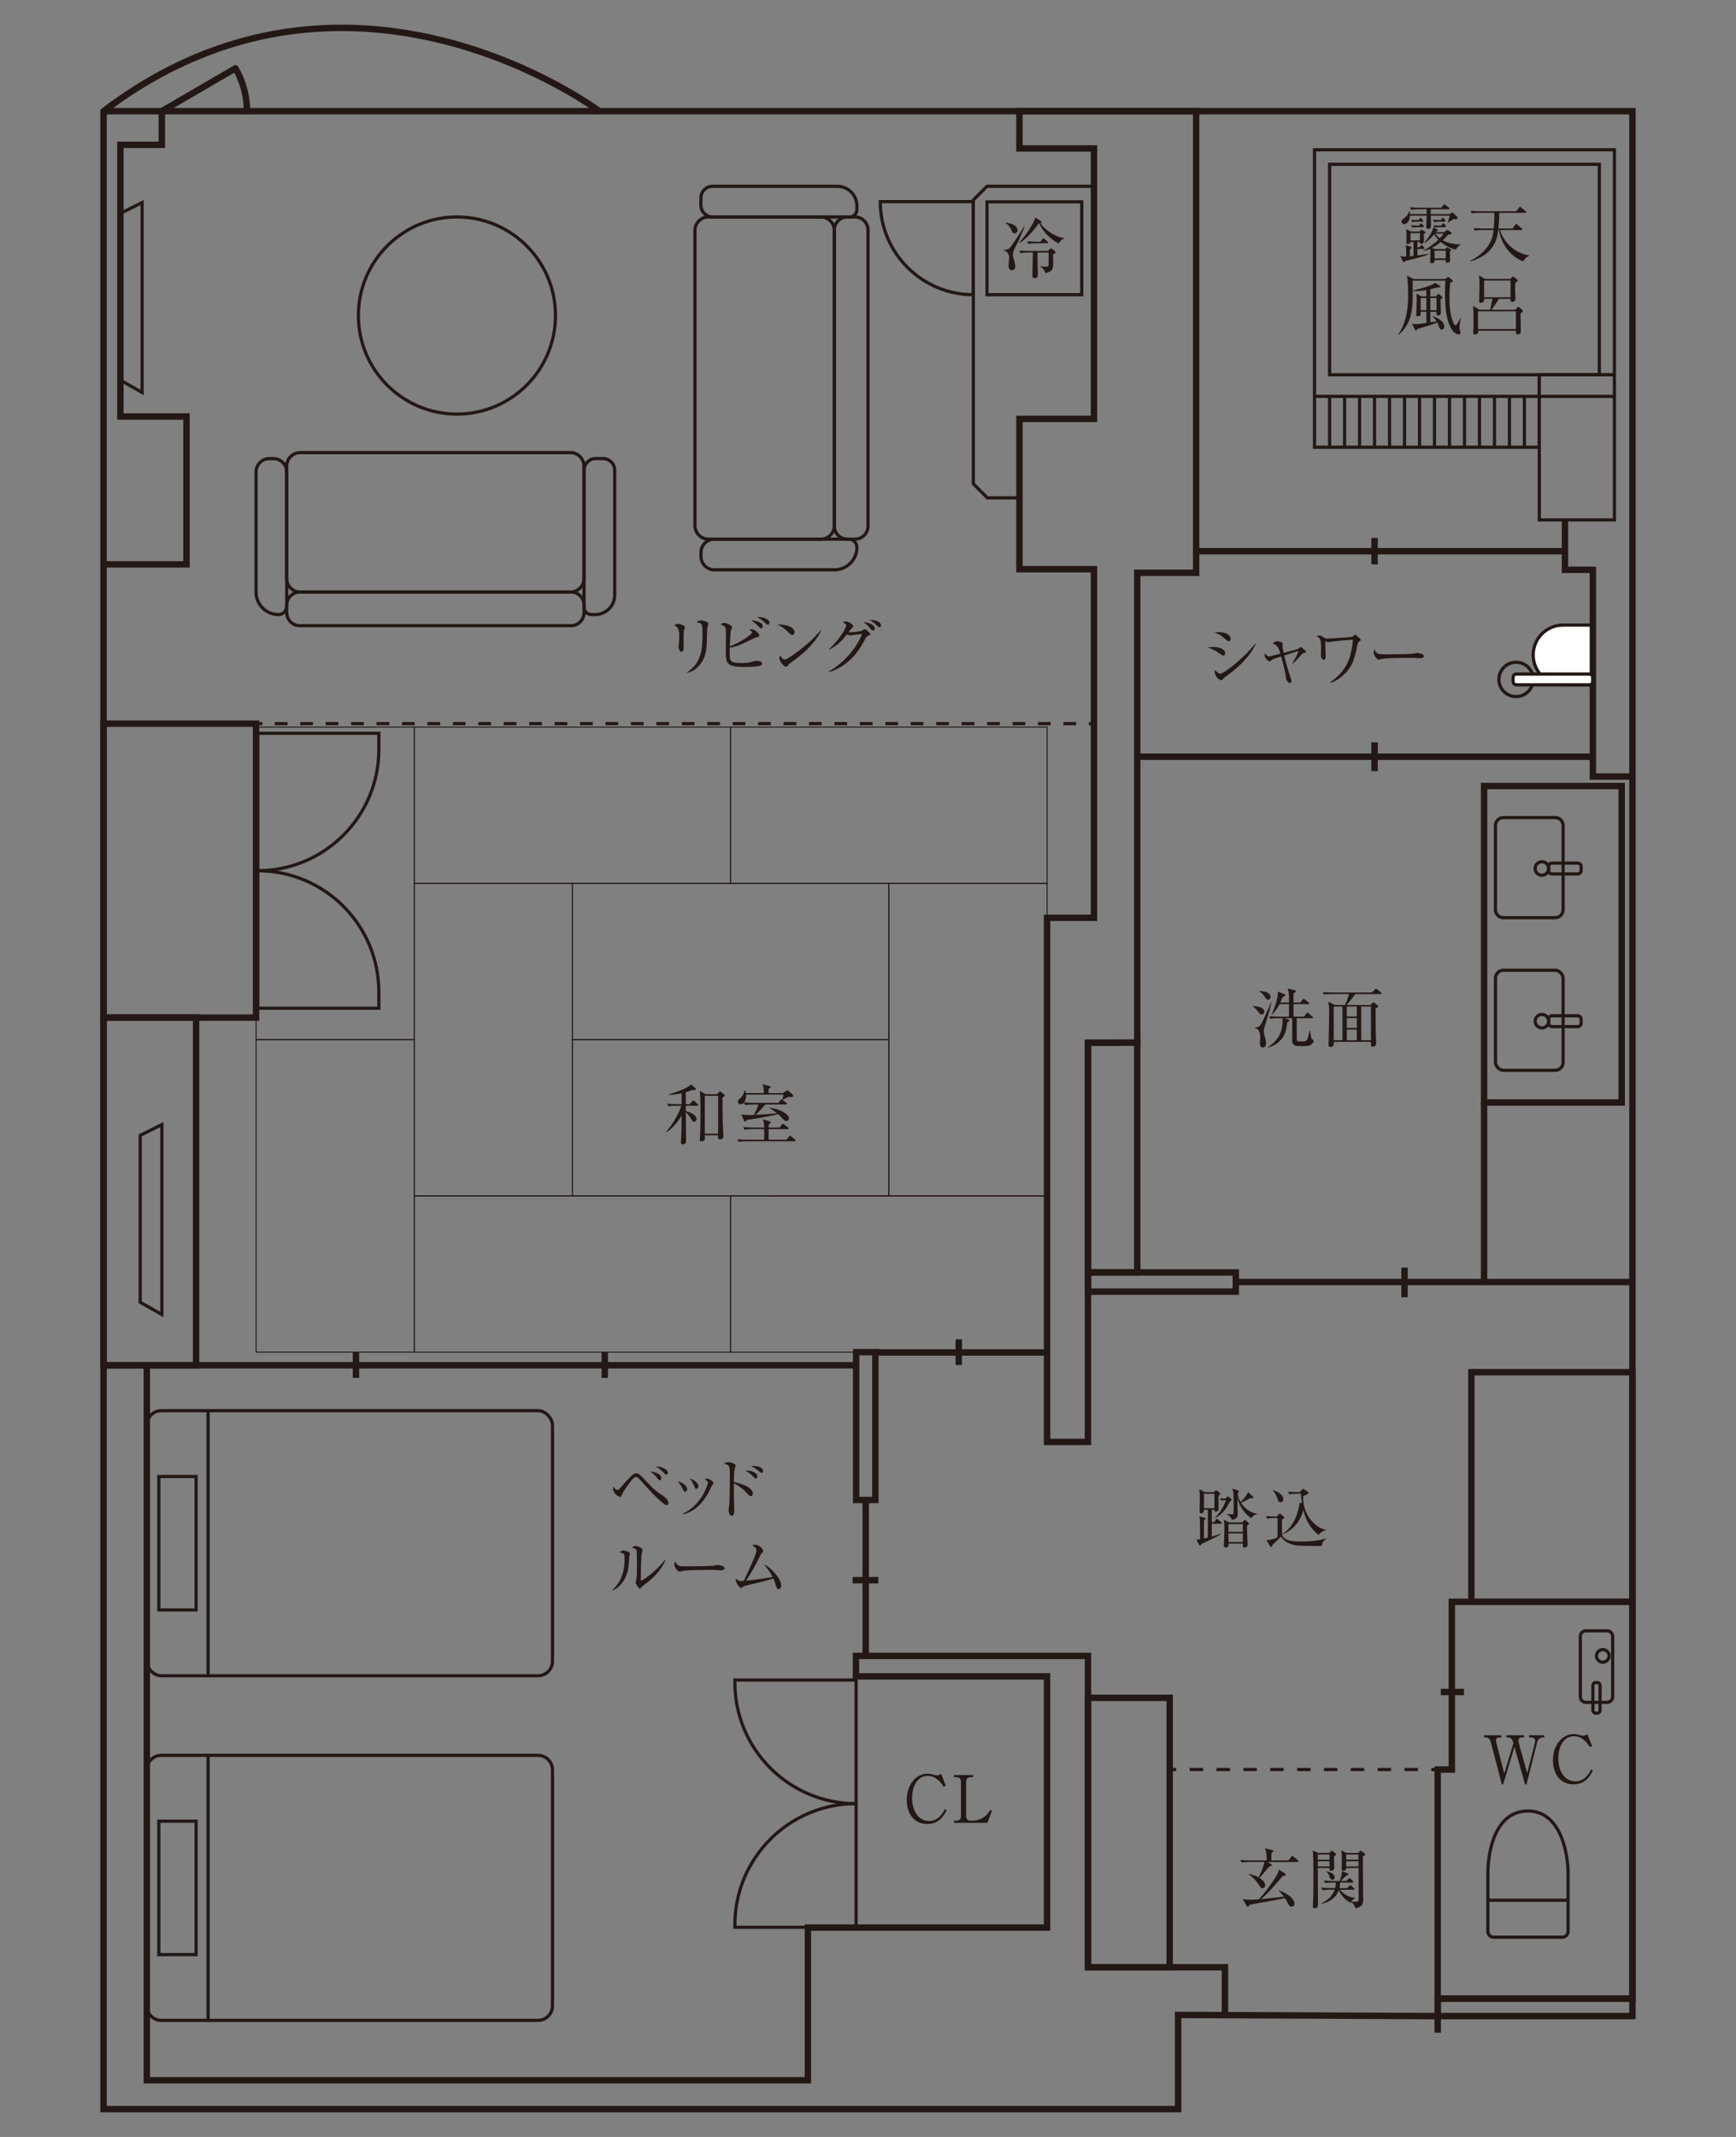 <?xml version="1.0" encoding="UTF-8"?><svg id="b" xmlns="http://www.w3.org/2000/svg" width="520" height="640" viewBox="0 0 520 640"><rect x="0" y="0" width="520" height="640" fill="#808080" stroke="none"/><defs><style>.d,.e,.f,.g,.h,.i,.j{fill:none;}.k,.e,.f,.g,.h,.i,.j,.l{stroke:#231815;}.k,.e,.f,.g,.h,.i,.l{stroke-miterlimit:10;}.k,.e,.j{stroke-width:1.92px;}.k,.l{fill:#fff;}.f,.g,.i,.l{stroke-width:.96px;}.g{stroke-dasharray:4.02 4.02;}.h{stroke-width:.29px;}.m{fill:#231815;}.i{stroke-dasharray:3.81 3.81;}.j{stroke-linejoin:round;}</style></defs><g id="c"><rect class="d" width="520" height="640"/><path class="l" d="M468.19,205.1h8.95v-17.89h-8.95c-4.94,0-8.94,4.01-8.94,8.95h0c0,4.94,4,8.95,8.94,8.95Z"/><path class="e" d="M488.98,33.3H179.52s-74.76-56.16-148.5,0v554.45h0v43.92h321.87v-28.21l77.77.36v-5.27h58.32V33.3Z"/><polygon class="e" points="430.65 598.54 488.98 598.54 488.98 479.73 434.88 479.73 434.88 529.96 430.65 529.96 430.65 598.54"/><path class="f" d="M469.14,494.29h18.13c.91,0,1.65.74,1.65,1.65v6.39c0,.91-.74,1.65-1.65,1.65h-18.12c-.91,0-1.65-.74-1.65-1.65v-6.39c0-.91.74-1.65,1.65-1.65Z" transform="translate(-20.92 977.34) rotate(-90)"/><path class="f" d="M474.5,507.41h7.41c.49,0,.88.39.88.88v.39c0,.49-.39.88-.88.88h-7.42c-.49,0-.88-.39-.88-.88v-.39c0-.49.4-.88.88-.88Z" transform="translate(-30.28 986.7) rotate(-90)"/><path class="f" d="M480.1,494.04c1.04,0,1.89.85,1.89,1.89s-.85,1.89-1.89,1.89-1.89-.85-1.89-1.89.85-1.89,1.89-1.89Z"/><line class="e" x1="438.51" y1="506.74" x2="431.58" y2="506.74"/><rect class="e" x="325.89" y="508.49" width="24.48" height="80.69"/><line class="f" x1="430.65" y1="529.96" x2="428.73" y2="529.96"/><line class="g" x1="424.71" y1="529.96" x2="354.3" y2="529.96"/><line class="f" x1="352.29" y1="529.96" x2="350.37" y2="529.96"/><line class="f" x1="328.07" y1="216.73" x2="326.15" y2="216.73"/><line class="i" x1="322.34" y1="216.73" x2="80.52" y2="216.73"/><line class="f" x1="78.62" y1="216.73" x2="76.7" y2="216.73"/><rect class="e" x="325.89" y="381.09" width="44.28" height="5.76"/><rect class="e" x="237.18" y="424.22" width="44.28" height="5.76" transform="translate(686.43 167.78) rotate(90)"/><polygon class="e" points="325.89 312.32 325.89 431.85 313.64 431.85 313.64 274.88 327.69 274.88 327.69 170.47 305.36 170.47 305.36 125.46 327.69 125.46 327.69 44.46 305.36 44.46 305.36 33.3 358.29 33.3 358.29 171.55 340.65 171.55 340.65 312.28 325.89 312.32"/><path class="f" d="M256.44,540.18h0v-37.03h-36.32v.71c0,20.06,16.26,36.32,36.32,36.32Z"/><path class="f" d="M256.44,540.18h0v37.03h-36.32v-.71c0-20.06,16.26-36.32,36.32-36.32Z"/><path class="f" d="M77.16,260.78h0v41.17h36.32v-4.85c0-20.06-16.26-36.32-36.32-36.32Z"/><path class="f" d="M77.16,260.78h0v-41.17h36.32v4.85c0,20.06-16.26,36.32-36.32,36.32Z"/><line class="e" x1="259.32" y1="449.25" x2="259.32" y2="495.94"/><line class="e" x1="263.09" y1="473.25" x2="255.39" y2="473.25"/><line class="e" x1="255.99" y1="408.89" x2="31.02" y2="408.89"/><line class="e" x1="181.15" y1="412.66" x2="181.15" y2="404.97"/><line class="e" x1="106.63" y1="412.66" x2="106.63" y2="404.97"/><line class="e" x1="313.64" y1="405.05" x2="262.2" y2="405.05"/><line class="e" x1="287.19" y1="408.81" x2="287.19" y2="401.12"/><rect class="f" x="43.98" y="422.49" width="121.51" height="79.39" rx="4.35" ry="4.35"/><line class="f" x1="62.34" y1="422.49" x2="62.34" y2="501.88"/><rect class="f" x="47.58" y="442.2" width="11.16" height="39.96"/><path class="f" d="M48.33,525.71h112.81c2.4,0,4.35,1.95,4.35,4.35v70.68c0,2.4-1.95,4.35-4.35,4.35H48.33c-2.4,0-4.35-1.95-4.35-4.35v-70.68c0-2.4,1.95-4.35,4.35-4.35Z"/><line class="f" x1="62.34" y1="525.71" x2="62.34" y2="605.1"/><rect class="f" x="47.58" y="545.43" width="11.16" height="39.96"/><polyline class="e" points="366.92 603.72 366.92 589.18 325.89 589.18 325.89 495.94 256.4 495.94 256.4 502.06 313.64 502.06 313.64 577.3 242 577.3 242 623.03 43.98 623.03 43.98 408.89"/><rect class="e" x="31.02" y="216.73" width="45.68" height="88.03"/><rect class="e" x="31.02" y="304.76" width="27.72" height="104.13"/><polygon class="f" points="42 390.02 48.48 393.69 48.48 336.8 42 340.04 42 390.02"/><polygon class="f" points="36.09 113.88 42.57 117.54 42.57 60.66 36.09 63.9 36.09 113.88"/><polyline class="e" points="31.02 169.03 55.86 169.03 55.86 124.74 36.06 124.74 36.06 43.38 48.48 43.38 48.48 33.3"/><path class="f" d="M166.39,94.5c0,16.3-13.22,29.52-29.52,29.52s-29.52-13.22-29.52-29.52,13.22-29.52,29.52-29.52,29.52,13.22,29.52,29.52Z"/><path class="f" d="M212.21,64.98h33.65c2.24,0,4.06,1.82,4.06,4.06v88.38c0,2.24-1.82,4.05-4.05,4.05h-33.65c-2.24,0-4.06-1.82-4.06-4.06v-88.38c0-2.24,1.82-4.06,4.06-4.06Z"/><path class="f" d="M253.83,64.98h2.26c2.16,0,3.91,1.75,3.91,3.91v88.67c0,2.16-1.75,3.91-3.91,3.91h-2.27c-2.16,0-3.91-1.75-3.91-3.91v-88.67c0-2.16,1.75-3.91,3.91-3.91Z"/><path class="f" d="M213.44,55.8h37.4c3.22,0,5.83,2.61,5.83,5.83v1.18c0,1.2-.97,2.17-2.17,2.17h-41.06c-1.92,0-3.49-1.56-3.49-3.49v-2.21c0-1.92,1.56-3.49,3.49-3.49Z"/><path class="f" d="M213.96,170.65h36.03c3.68,0,6.69-3.01,6.69-6.69h0c0-1.38-1.12-2.49-2.49-2.49h-40.22c-2.21,0-4,1.79-4,4v1.18c0,2.21,1.79,4,4,4Z"/><path class="f" d="M113.58,111.9h33.65c2.24,0,4.06,1.82,4.06,4.06v80.94c0,2.24-1.82,4.06-4.06,4.06h-33.65c-2.24,0-4.05-1.82-4.05-4.05v-80.94c0-2.24,1.82-4.06,4.06-4.06Z" transform="translate(286.83 26.02) rotate(90)"/><path class="f" d="M129.27,137.82h2.27c2.16,0,3.91,1.75,3.91,3.91v81.23c0,2.16-1.75,3.91-3.91,3.91h-2.26c-2.16,0-3.91-1.75-3.91-3.91v-81.24c0-2.16,1.75-3.91,3.91-3.91Z" transform="translate(312.76 51.94) rotate(90)"/><path class="f" d="M159.65,156.11h37.4c3.22,0,5.83,2.61,5.83,5.83v1.18c0,1.2-.97,2.17-2.17,2.17h-41.06c-1.92,0-3.49-1.56-3.49-3.49v-2.21c0-1.92,1.56-3.49,3.49-3.49Z" transform="translate(340.23 -18.82) rotate(90)"/><path class="f" d="M76.7,141.34v36.03c0,3.68,3.01,6.69,6.69,6.69h0c1.38,0,2.49-1.12,2.49-2.49v-40.22c0-2.21-1.79-4-4-4h-1.18c-2.21,0-4,1.79-4,4Z"/><polyline class="f" points="327.69 55.8 295.64 55.8 291.55 59.89 291.55 144.91 295.76 149.11 305.36 149.11"/><path class="f" d="M291.55,88.26h0v-27.87h-27.88c0,15.39,12.48,27.87,27.88,27.87Z"/><rect class="f" x="295.93" y="60.17" width="27.81" height="28.39" transform="translate(235.47 384.19) rotate(-90)"/><polygon class="f" points="483.58 44.86 483.58 112.25 461.08 112.25 461.08 133.94 393.75 133.94 393.75 44.86 483.58 44.86"/><rect class="f" x="398.27" y="49.21" width="80.79" height="63.04"/><line class="f" x1="393.75" y1="118.71" x2="483.58" y2="118.71"/><line class="f" x1="398.27" y1="118.71" x2="398.27" y2="133.94"/><line class="f" x1="402.76" y1="118.71" x2="402.76" y2="133.94"/><line class="f" x1="407.25" y1="118.71" x2="407.25" y2="133.94"/><line class="f" x1="411.73" y1="118.71" x2="411.73" y2="133.94"/><line class="f" x1="416.22" y1="118.71" x2="416.22" y2="133.94"/><line class="f" x1="420.71" y1="118.71" x2="420.71" y2="133.94"/><line class="f" x1="425.2" y1="118.71" x2="425.2" y2="133.94"/><line class="f" x1="429.69" y1="118.71" x2="429.69" y2="133.94"/><line class="f" x1="434.18" y1="118.71" x2="434.18" y2="133.94"/><line class="f" x1="438.67" y1="118.71" x2="438.67" y2="133.94"/><line class="f" x1="443.16" y1="118.71" x2="443.16" y2="133.94"/><line class="f" x1="447.65" y1="118.71" x2="447.65" y2="133.94"/><line class="f" x1="452.13" y1="118.71" x2="452.13" y2="133.94"/><line class="f" x1="456.62" y1="118.71" x2="456.62" y2="133.94"/><rect class="f" x="461.08" y="112.25" width="22.5" height="43.46"/><polyline class="e" points="468.77 155.71 468.77 170.65 477.13 170.65 477.13 232.57 488.98 232.57"/><line class="e" x1="468.77" y1="165.07" x2="358.29" y2="165.07"/><line class="e" x1="411.73" y1="161.11" x2="411.73" y2="169.03"/><path class="f" d="M448.98,203.48c0-2.84,2.3-5.14,5.14-5.14s5.14,2.3,5.14,5.14-2.3,5.14-5.14,5.14-5.14-2.3-5.14-5.14Z"/><path class="l" d="M454.24,201.86h21.83c.55,0,1,.45,1,1v1.23c0,.55-.45,1-1,1h-21.83c-.56,0-1.01-.45-1.01-1.01v-1.23c0-.56.45-1.01,1.01-1.01Z" transform="translate(930.3 406.96) rotate(180)"/><polyline class="k" points="477.13 226.63 411.73 226.63 411.73 226.63 340.65 226.63"/><line class="k" x1="411.73" y1="222.31" x2="411.73" y2="230.95"/><line class="e" x1="488.98" y1="383.96" x2="370.17" y2="383.96"/><line class="e" x1="420.71" y1="379.63" x2="420.71" y2="388.51"/><rect class="e" x="444.54" y="235.41" width="41.22" height="94.78"/><path class="f" d="M450.32,244.86h15.52c1.31,0,2.37,1.06,2.37,2.37v25.24c0,1.31-1.06,2.37-2.37,2.37h-15.52c-1.31,0-2.37-1.06-2.37-2.37v-25.24c0-1.31,1.06-2.37,2.37-2.37Z"/><path class="f" d="M464.89,258.5h7.71c.56,0,1.01.45,1.01,1.01v1.22c0,.56-.45,1.01-1.01,1.01h-7.71c-.56,0-1.01-.45-1.01-1.01v-1.23c0-.56.45-1.01,1.01-1.01Z"/><path class="f" d="M463.89,260.11c0,1.12-.91,2.03-2.03,2.03s-2.03-.91-2.03-2.03.91-2.02,2.03-2.02,2.03.91,2.03,2.02Z"/><rect class="f" x="447.96" y="290.58" width="20.25" height="29.97" rx="2.37" ry="2.37"/><path class="f" d="M464.89,304.22h7.71c.56,0,1.01.45,1.01,1.01v1.23c0,.56-.45,1.01-1.01,1.01h-7.71c-.56,0-1.01-.45-1.01-1.01v-1.23c0-.56.45-1.01,1.01-1.01Z"/><path class="f" d="M463.89,305.84c0,1.12-.91,2.02-2.03,2.02s-2.03-.91-2.03-2.02.91-2.03,2.03-2.03,2.03.91,2.03,2.03Z"/><line class="e" x1="444.54" y1="330.19" x2="444.54" y2="383.96"/><rect class="e" x="325.89" y="312.28" width="14.76" height="68.8"/><rect class="e" x="440.73" y="410.97" width="48.24" height="68.77"/><path class="f" d="M469.7,561.28v17.16c0,.96-.78,1.74-1.75,1.74h-20.54c-.96,0-1.74-.78-1.74-1.74v-17.16c0-6.64,2.08-18.9,12.02-18.9h0c9.6,0,12.02,12.26,12.02,18.9Z"/><line class="f" x1="445.67" y1="569.11" x2="469.7" y2="569.11"/><line class="e" x1="179.52" y1="33.3" x2="73.98" y2="33.3"/><path class="j" d="M48.48,33.3h25.5c0-2.24-.3-4.48-.88-6.65-.58-2.17-1.45-4.25-2.58-6.19l-22.04,12.83Z"/><line class="e" x1="48.48" y1="33.3" x2="31.02" y2="33.3"/><rect class="e" x="430.65" y="598.54" width="58.32" height="5.26" transform="translate(919.63 1202.34) rotate(180)"/><line class="e" x1="430.65" y1="601.61" x2="430.65" y2="608.77"/><path class="m" d="M206.59,330.7l.77-.87c.14-.16.22-.23.31-.23s.22.06.35.2l.92.86c.1.08.2.18.2.29,0,.18-.18.22-.29.22h-3.45c0,.26,0,1.37.02,1.61.59.12,3.22.84,3.22,2.37,0,.47-.31.82-.73.82s-.59-.27-1.06-1.12c-.31-.53-.88-1.27-1.43-1.8,0,1.39.08,7.59.08,8.84,0,.77-.86.81-1.02.81-.49,0-.53-.28-.53-.51,0-.04.04-.47.04-.53.12-2.04.12-2.57.18-7.63-1.16,2.14-3.02,4.14-4.53,5.06l-.12-.14c2.29-2.43,4.2-6.43,4.55-7.79h-1.55c-.35,0-1.37,0-2.31.18l-.39-.78c1.24.1,2.43.14,3.02.14h1.33v-3.28c-.73.16-2.1.43-3.88.53l-.02-.14c1.69-.51,5.92-1.96,6.73-3.08l1.33,1.24c.06.06.12.14.12.27,0,.18-.18.22-.31.22-.2,0-.45-.06-.57-.08-.57.23-1.18.47-2.16.74v3.57h1.2ZM214.74,327.72l.65-.65c.14-.14.2-.2.28-.2.06,0,.12.04.25.14l1.04.8c.1.08.14.16.14.24,0,.22-.08.27-.69.67-.04,4.14.1,8.14.24,10.81.02.26.04.57.04.78,0,.88-.96.94-1.1.94-.55,0-.55-.33-.51-1.24h-3.94c.02.26.02.73.02.8,0,.33-.02.55-.29.77-.24.18-.53.25-.75.25-.47,0-.49-.37-.49-.63,0-.04,0-.1.04-.63.14-2.12.14-5.25.14-7.45,0-4.45-.1-5.45-.19-6.41l1.8,1h3.33ZM211.12,328.19v11.35h3.98v-11.35h-3.98Z"/><path class="m" d="M238.02,341.8h-14.47c-.18,0-1.39,0-2.31.2l-.37-.79c1.3.1,2.65.12,3,.12h5.02c.04-1,.02-2.16,0-3.18h-3.57c-.19,0-1.41,0-2.31.18l-.39-.78c1.37.12,2.84.14,3.02.14h3.26c-.06-1.47-.08-1.51-.39-2.45l2.08.61c.16.04.28.16.28.27,0,.16-.16.33-.61.71-.02.18-.02.69-.02.86h3.29l.65-.9c.12-.16.2-.24.29-.24s.22.08.37.2l1.2.9c.1.08.2.2.2.29,0,.16-.14.22-.3.22h-5.71v3.18h5.37l.76-.96c.12-.16.22-.23.33-.23.1,0,.22.1.33.2l1.1.98c.14.12.18.2.18.29,0,.14-.1.2-.27.2ZM236.09,328.52c-.27.12-1.43.79-1.67.9l-.12-.08c.06-.16.28-.82.41-1.51h-11.2c.08,1.18-.35,1.94-.65,2.33,1.35.12,2.51.14,2.98.14h7.39l.53-.78c.1-.16.18-.26.29-.26.08,0,.22.08.39.22l1.1.8c.06.04.18.16.18.27,0,.14-.12.22-.29.22h-6.2c-.73.92-2.02,2.33-2.92,3.12.75-.04,4.1-.22,6.39-.49-.84-.69-1.51-1.2-2.24-1.53l.04-.12c3.51.45,5.84,2.08,5.84,3.18,0,.49-.35.81-.78.81-.47,0-.55-.1-1.43-1.04-.43-.47-1-.94-1.1-1.04-2.1.63-7.35,1.51-9.37,1.75-.22.41-.33.53-.47.53s-.23-.16-.31-.31l-.82-1.9c1.2.27,2.53.23,3.75.2.35-.63,1.02-1.94,1.35-3.14h-1.63c-.49,0-1.43.02-2.32.18l-.39-.74c-.18.31-.59.49-.94.49-.41,0-.84-.27-.84-.75s.31-.75.75-1.12c.35-.33.94-.88,1.29-2.31h.1c.12.31.2.51.26.84h5.37c0-.78-.02-1.74-.41-2.67l2.12.55c.24.06.33.16.33.26,0,.18-.08.31-.65.63v1.24h4.31l.86-.61c.23-.16.37-.24.47-.24.12,0,.22.06.41.24l1.14.98c.16.14.22.27.22.41,0,.43-.45.41-1.53.37Z"/><path class="m" d="M199.74,450.81c-1.06,0-5.63-4.92-6.82-6.3-.86-1.02-1.84-2.18-2.41-2.18-.67,0-1.65,1.37-2.16,2.06-1.67,2.32-1.8,2.67-2.18,3.53-.16.35-.27.41-.45.41-.51,0-2.1-1.22-2.1-2.43,0-.18.04-.35.08-.63.65.76.96.98,1.23.98s.55-.29.8-.59c.9-1.02,3.47-3.84,4.1-4.2.16-.1.41-.2.73-.2.65,0,1.06.22,2.96,2.31,2.45,2.69,3.37,3.29,5.25,4.53.57.37,1.45,1.22,1.45,2.02,0,.31-.14.67-.49.67ZM197.66,443.33c-.29,0-.37-.1-1-.92-.61-.8-1.39-1.35-1.98-1.73,2.04.2,3.43,1.04,3.43,1.98,0,.35-.19.67-.45.67ZM199.58,441.63c-.23,0-.33-.1-1.23-1-.14-.14-.79-.78-1.92-1.41,1.55-.06,3.61.75,3.61,1.84,0,.35-.23.57-.45.57Z"/><path class="m" d="M205.26,446.73c-.43,0-.63-.45-.84-.94-.26-.55-.79-1.43-1.43-2.12,1.29.2,2.84,1.25,2.84,2.33,0,.39-.2.73-.57.73ZM213.34,444.75c-.12.14-.92,1.86-1.1,2.2-2.83,5.31-6.31,6.24-7.69,6.61l-.04-.2c5.88-2.75,7.57-9.02,7.57-9.3,0-.47-.79-.92-1.04-1.06.25-.06.51-.14.86-.14.84,0,1.84,1.04,1.84,1.28,0,.14-.04.2-.41.61ZM208.63,445.88c-.41,0-.47-.18-.8-1.08-.26-.73-.73-1.43-1.18-2.02,1.33.39,2.57,1.49,2.57,2.33,0,.41-.22.76-.59.76Z"/><path class="m" d="M224.87,448.1c-.33,0-.43-.12-1.34-1.14-.86-.96-2.35-2.1-3.71-2.69-.02.16-.02,3.22,0,3.57,0,.23.12,3.71.12,4.61,0,.33,0,1.53-.75,1.53-.57,0-.94-.96-.94-1.71,0-.31.1-.88.14-1.14.18-1,.23-6.61.23-9.34s-.08-3.04-1.75-3.41c.26-.18.69-.47,1.31-.47.86,0,2.2.55,2.2.98,0,.1-.28.98-.32,1.1-.16.49-.23,2.69-.26,3.86,1.37.29,2.92.73,4.22,1.47.75.43,1.49,1.22,1.49,1.96,0,.37-.23.81-.67.81ZM226.42,442.77c-.29,0-.37-.1-1.16-.88-.74-.75-1.61-1.24-2.04-1.47,1.47-.12,3.65.55,3.65,1.79,0,.41-.25.57-.45.57ZM228.17,441.14c-.23,0-.81-.49-1.18-.8-.65-.57-1.61-1.08-1.98-1.27.29-.04.37-.04.57-.04.08,0,2.98,0,2.98,1.55,0,.31-.16.57-.39.57Z"/><path class="m" d="M188.5,466.3c-.04.45-.2,2.47-.24,2.88-.51,4.22-3.04,6.45-4.71,7.14l-.1-.12c3.63-3.41,3.63-7.65,3.63-9.3s-.02-1.63-1.51-2.02c.31-.22.75-.51,1.29-.51.51,0,1.84.43,1.84.98,0,.16-.2.81-.22.94ZM193.26,474.4c-.67.47-.72.55-1.24,1.1-.1.1-.28.3-.39.3-.37,0-1.26-1.61-1.26-1.86,0-.14.23-.73.25-.86.18-.82.18-3.37.18-3.9,0-.73-.02-4.35-.12-4.83-.08-.35-.47-.61-1.41-.92.26-.16.65-.41,1.1-.41.59,0,2.12.59,2.12,1.18,0,.18-.24.96-.28,1.12-.2,1-.29,6.49-.29,7.69,0,.08,0,.33.14.33.47,0,4.02-2.25,7.1-6.18l.16.12c-1.33,3.22-4.16,5.79-6.06,7.14Z"/><path class="m" d="M215.83,470.3c-.18,0-.65-.04-.69-.04-.71-.06-.9-.08-2.21-.08-5.98,0-7.75.12-8.63.35-.06.02-.69.18-.75.18-.51,0-1.57-1.26-1.57-2.16,0-.12.02-.49.23-.94.67,1.49,1.27,1.49,3.32,1.49,1.35,0,7.73-.02,8.63-.24.12-.02.69-.18.81-.18s2.08.22,2.08.98c0,.61-.98.63-1.22.63Z"/><path class="m" d="M233.27,475.97c-.51,0-.69-.51-.84-1.02-.22-.73-.39-1.3-.79-2.2-1.86.65-6.14,1.65-8.55,2.2-.35.08-.43.14-.65.37-.18.22-.3.29-.43.29-.37,0-1.76-1.43-1.61-2.92.61.65.8.81,1.73.81.12,0,.53-.02.67-.04,2.53-5.43,3.78-8.14,3.78-9.2,0-.65-.55-.98-1.35-1.43.45-.12.79-.2,1.06-.2.9,0,2.31,1.16,2.31,1.86,0,.24-.08.35-.49.73-.29.26-.75,1.41-1.14,2.2-.73,1.43-2.16,4.02-3.51,5.98,2.71-.27,3.16-.33,7.98-1.08-.65-1.33-1.33-2.29-2.63-3.8,1.55.69,2.82,1.96,3.94,3.45.79,1.04,1.24,1.9,1.24,2.94,0,.69-.39,1.06-.73,1.06Z"/><path class="m" d="M365.67,456.34h-2.69v3.85c1.31-.35,2.16-.67,2.78-.88l.04.1c-.98.77-5.33,2.75-5.9,2.96-.14.43-.23.53-.41.53-.16,0-.24-.1-.33-.29l-.81-1.53c.28.02.35,0,1.12-.06,0-4.55,0-5.06-.04-5.63-.04-.43-.1-.84-.2-1.25l1.59.43c.16.04.27.12.27.23,0,.24-.14.33-.45.53-.02,2.18-.02,2.25-.02,5.45.18-.04.92-.22,1.18-.28v-8.33h-1.16c0,.57-.24,1.08-.86,1.08-.45,0-.45-.37-.45-.51,0-.61.06-3.24.06-3.79,0-1.92,0-1.96-.12-2.96l1.61.9h2.75l.33-.35c.14-.16.23-.22.33-.22.08,0,.22.08.35.18l.61.49c.12.1.26.24.26.37,0,.16-.31.47-.55.65-.02.61.06,3.33.06,3.9,0,.76-.67.8-.81.8-.49,0-.49-.31-.47-.55h-.76v3.71h.76l.45-.71c.12-.18.2-.26.29-.26s.24.08.41.22l.86.71c.12.1.2.2.2.31,0,.14-.08.19-.29.19ZM363.77,447.36h-3.14v4.33h3.14v-4.33ZM368.41,449.67c-1.12,2.41-2.53,4.02-4.31,4.86l-.1-.12c1.71-1.55,2.96-4.02,3.16-5.12-.53,0-1.04.04-1.45.12l-.26-.69c.75.06,1.08.08,1.65.1l.41-.47c.12-.12.19-.2.29-.2.08,0,.2.08.31.18l.67.57c.08.08.16.18.16.31s-.24.35-.53.45ZM373.53,456.97c.02,1.2.04,2.88.12,4.37.02.2.08,1.08.08,1.27,0,.75-.69.88-.96.88-.33,0-.57-.12-.49-1.2h-4.31s.04.37.04.39c0,.76-.76.76-.86.76-.57,0-.57-.41-.57-.61,0-.18.08-.92.08-1.08.1-2.37.1-3.94.1-4.51,0-.9-.04-1.41-.16-2.06l1.63.78h3.88l.41-.47c.18-.22.29-.26.39-.26s.22.08.37.22l.65.57c.14.12.22.22.22.31,0,.14-.08.25-.61.61ZM374.85,454.71c-2.65-1.76-3.86-4.49-4.22-6.2,0,.76.1,4.16.1,4.84,0,1.1-.33,1.57-1.71,1.84-.2-.41-.55-1.24-1.43-1.59l.02-.14c.22,0,1.2.04,1.39.04.33,0,.45-.06.49-.22.04-.14.04-2.8.04-3.12,0-3.2-.1-3.47-.39-4.31l1.67.49c.12.04.29.14.29.29,0,.22-.2.39-.37.51.02.39.08,1.37.86,2.69.9-.8,1.92-1.94,2.24-3l1.43,1.35c.14.14.19.22.19.33,0,.16-.14.24-.31.24-.22,0-.41-.02-.61-.08-.92.51-1.84.98-2.79,1.41.94,1.49,2.43,2.82,4.77,3.29v.14c-.92.12-1.33.69-1.67,1.18ZM372.28,456.46h-4.31v2.31h4.31v-2.31ZM372.28,459.24h-4.31v2.59h4.31v-2.59Z"/><path class="m" d="M395.82,463.01c-.69.02-5.77.02-7.12-.14-3.37-.39-4.45-1.88-5-2.67-.41.41-2.24,2.18-2.59,2.53-.1.41-.14.61-.33.61-.08,0-.22-.08-.29-.22l-1.14-1.86c1.53-.02,2.51-.45,3.33-.86v-5.75h-.79c-.49,0-1.43,0-2.31.18l-.39-.78c1.22.1,2.45.14,3.22.14l.63-.67c.14-.14.22-.23.31-.23s.18.08.27.16l.9.74c.08.08.18.16.18.28,0,.16-.14.26-.71.67v3.9c0,2.53,3.53,2.63,5.35,2.63,2.65,0,5.34-.1,7.85-.96v.12c-.86.71-1.1,1.14-1.37,2.2ZM383.57,449.92c-.57,0-.72-.49-.9-1.02-.53-1.61-1.08-2.16-1.39-2.45l.08-.14c2.04.63,3.04,1.65,3.04,2.69,0,.71-.53.92-.82.92ZM394.94,459.69c-3.12-2.47-4.02-5.47-4.53-7.4-.96,3.28-2.75,5.67-6.1,7.22l-.08-.14c2.86-1.76,4.53-5.47,5.08-9.35l.67.16c-.22-1.43-.23-1.59-.31-2.84h-1.14c-.35,0-1.35.02-2.31.18l-.37-.76c1.22.1,2.41.12,3,.12h.43l.82-.8c.1-.1.2-.2.27-.2s.16.06.22.1l1.12.82c.12.1.24.22.24.33,0,.26-.2.31-1.59.96-.24,5.73,3.82,9.63,6.88,10.1v.08c-1.08.28-1.37.43-2.29,1.43Z"/><path class="m" d="M388.65,557.66h-8.98l1.16.69c.08.06.18.12.18.23,0,.18-.31.26-.69.37-.18.14-.33.3-.65.67-1.43,1.71-2,2.35-2.43,2.78,1.39.86,1.73,1.69,1.73,2.27,0,.55-.49.84-.82.84-.43,0-.53-.16-1.02-.96-.82-1.29-2.31-2.84-3.16-3.18l.08-.14c.49.1,1.71.35,2.92,1.02.9-1.55,1.63-3.57,1.73-4.61h-4.49c-.49,0-1.43.02-2.3.18l-.39-.78c1.22.1,2.41.14,3,.14h4.9c0-1.57-.06-2.63-.53-3.63l2.2.55c.18.04.35.1.35.27s-.31.41-.61.63v2.18h5.1l.88-1.08c.1-.12.2-.26.31-.26s.25.14.35.22l1.27,1.08c.12.1.2.18.2.3,0,.19-.16.22-.29.22ZM386.94,571.06c-.67,0-.9-.49-1.39-1.45-.23-.45-.37-.72-.67-1.16-1.84.45-3.79.81-5.08,1.02-1.55.26-4.18.71-5.55,1.02-.1.29-.27.55-.49.55-.16,0-.31-.18-.35-.26l-1.18-2.02c1.04.2,2.18.2,2.47.2.88,0,2.02-.1,2.37-.12.18-.18,2.25-2.39,4.65-6.04.86-1.29,1.16-1.94,1.33-2.86l1.79,1.12c.14.1.27.2.27.35,0,.24-.22.37-.88.45-.53.59-2.92,3.37-3.27,3.76-1.59,1.78-2.79,2.8-3.22,3.16.69-.06,1.43-.14,1.96-.2,2.39-.27,3.35-.39,4.88-.55-.69-.92-1.06-1.29-1.57-1.73l.14-.1c2.55.84,4.59,2.53,4.59,3.92,0,.71-.49.92-.81.92Z"/><path class="m" d="M399.58,555.96c0,.47.08,2.9.08,3.35,0,.22,0,.96-.94.96-.57,0-.53-.47-.49-.82h-3.49c0,1.75.04,9.45.04,11.02,0,.94-.69,1.04-.96,1.04-.29,0-.57-.08-.57-.55v-.33c.18-1.92.18-6.06.18-8.59,0-4.69-.1-6.8-.12-7.06-.04-.39-.1-.59-.16-.82l1.71.79h3.28l.51-.47c.12-.12.24-.23.33-.23.06,0,.18.12.26.18l.84.69c.06.04.12.18.12.26,0,.1-.12.31-.61.61ZM398.25,555.41h-3.51v1.55h3.51v-1.55ZM398.25,557.43h-3.51v1.55h3.51v-1.55ZM404.44,569.84c-2.18-1.2-3.14-3.04-3.41-3.78-.86,2.61-3.33,3.73-5.18,4.12v-.14c1.24-.63,3.18-1.88,3.92-4.1h-1.31c-.16,0-1.41,0-2.31.18l-.39-.79c1,.1,2,.14,3.02.14h1.14c.1-.41.2-.92.22-1.67h-.88c-.53,0-1.45.02-2.31.18l-.39-.78c1,.1,2.02.14,3.02.14h1.68c.24-.55.79-2.14.69-3l1.75.76c.12.06.2.14.2.24,0,.3-.47.39-.69.45-.26.2-1.33,1.31-1.61,1.55h1.71l.57-.61c.14-.16.24-.25.33-.25s.26.14.33.22l.67.63c.08.06.18.16.18.27,0,.22-.2.22-.29.22h-3.69c0,.63-.06,1.12-.2,1.67h2.31l.63-.65c.12-.14.26-.25.32-.25.1,0,.22.1.35.22l.73.65c.12.1.2.18.2.29,0,.2-.18.22-.29.22h-4.06c.74,1.06,2.49,2.32,4.51,2.39v.12c-.55.36-1.04.69-1.43,1.39ZM399.09,562.98c-.55,0-.71-.45-1-1.35-.04-.1-.27-.63-.8-1.1l.04-.08c.94.16,2.47.71,2.47,1.76,0,.33-.18.77-.71.77ZM408.25,556.02c-.04,2.06.06,11.2.06,13.06,0,.69,0,1.98-2.29,2.45-.12-.39-.43-1.35-1.33-1.9l.02-.12c.35.04.65.06,1.08.06.88,0,1.14-.08,1.16-.59.04-1.06-.02-9.35-.02-9.53h-3.65c.04.69-.49.82-.88.82-.53,0-.53-.37-.53-.55,0-.55.06-2.98.06-3.47,0-.65-.06-1.41-.2-2.06l1.59.75h3.51l.45-.47c.12-.14.22-.22.29-.22.1,0,.18.06.26.12l.94.74c.08.06.16.16.16.26,0,.16-.16.31-.67.65ZM406.91,555.41h-3.67v1.55h3.67v-1.55ZM406.91,557.43h-3.67v1.55h3.67v-1.55Z"/><path class="m" d="M449.73,520.36h-.49c-.84,0-1.14.33-1.14.9,0,.31.1.65.18.98l2.31,8.9,2.74-9.08c-.37-1.18-.67-1.71-1.71-1.71h-.41v-.65h5.3v.65h-.69c-.65,0-.98.33-.98.94,0,.33.08.74.2,1.14l2.43,8.63,2.25-8.98c.08-.33.12-.61.12-.77,0-.71-.65-.96-1.2-.96h-.63v-.65h4.57v.65h-.37c-1.12,0-1.57.65-1.82,1.65l-3.12,12.4h-.47l-3.16-11.22-3.39,11.22h-.41l-3.22-12.44c-.35-1.37-.94-1.61-1.59-1.61h-.49v-.65h5.18v.65Z"/><path class="m" d="M476.23,523.23c-.73-1.1-2.14-3.24-4.76-3.24-3.14,0-4.69,3.2-4.69,6.61,0,3.8,1.84,6.9,5.14,6.9,2.79,0,4.16-2.55,4.67-3.55l.53.31c-.77,1.51-2.14,4.14-5.79,4.14-4.14,0-6.16-3.36-6.16-7.22,0-4.59,2.84-7.84,6.16-7.84.49,0,1.06.06,1.65.24.16.04,1.08.29,1.2.29.41,0,.94-.23,1.31-.47l1.39,3.53-.65.29Z"/><path class="m" d="M377.91,303.85c-.41,0-.57-.2-1.18-1.02-.69-.94-1.12-1.18-1.49-1.39l.02-.12c1.06.06,3.45.22,3.45,1.7,0,.51-.45.82-.8.82ZM379.19,306.24c-.47,1.55-.67,2.18-.67,2.67,0,.27.25,1.2.39,1.68.1.39.31,1.16.31,1.88,0,1.16-.75,1.25-.96,1.25-.45,0-.86-.33-.86-1.14,0-.12.1-1.55.1-1.84,0-.45,0-2.57-1.63-2.9v-.14c.45.02,1.16-.08,1.59-.59.59-.71,1.57-2.98,3.28-6.94l.14.04c-.24,1.06-.57,2.41-1.69,6.02ZM379.82,299.42c-.35,0-.41-.06-1-.94-.41-.61-.9-1.2-1.61-1.57v-.16c1.37.18,1.96.27,2.37.49.78.39,1,.98,1,1.31,0,.35-.23.86-.76.86ZM393.11,312.48c-.65.72-1.39.82-2.45.82-1.96,0-2.35,0-2.75-.16-.74-.3-.86-.96-.86-1.61,0-.2.02-2.61.02-3.1v-3.49h-2.43l1.3.37c.14.04.26.14.26.26,0,.18-.08.27-.63.65-.18,2.22-.74,3.86-1.76,5.04-1.06,1.22-2.45,2.1-4.02,2.47v-.1c3.74-2.43,4.41-5.32,4.41-8.37v-.31h-1.35c-.18,0-1.39,0-2.31.18l-.37-.77c1.35.1,2.82.12,3,.12h2.92c0-.59,0-3.22.02-3.75h-2.84c-.47.88-.94,1.8-2.27,3.2l-.08-.04c.9-2.24,1.84-4.55,1.88-6.92l1.94.78c.12.06.24.14.24.29s-.08.28-.75.55c-.31.75-.51,1.18-.75,1.67h2.63c0-3.14-.1-3.35-.45-4.22l2.27.55c.14.04.27.12.27.25,0,.16-.08.31-.74.67v2.75h2.04l.67-.86c.12-.16.22-.24.31-.24s.23.08.39.2l1.08.86c.12.1.2.18.2.29,0,.16-.12.22-.3.22h-4.39v3.75h3.12l.77-.94c.14-.18.22-.26.33-.26.1,0,.2.06.35.22l1.06.94c.12.1.2.2.2.31,0,.16-.12.2-.29.2h-4.59c0,.27,0,6.22.02,6.33.06.63.31.63,1.26.63,1.9,0,1.92,0,2.57-3.24h.12c.06.43.33,2.24.57,2.51.04.04.23.2.39.3.1.06.16.16.16.29,0,.23-.22.53-.35.71Z"/><path class="m" d="M402.89,300.99c.45-.94.96-2.47,1.16-3.28h-5.12c-.53,0-1.45.02-2.31.18l-.39-.78c1,.08,2,.14,3.02.14h11.69l.86-.84c.16-.16.31-.29.37-.29.1,0,.18.06.37.22l1.1.88c.08.06.19.18.19.29,0,.2-.19.22-.31.22h-7.63c-.55.9-2.02,2.69-2.53,3.28h7.14l.55-.57c.19-.2.25-.26.37-.26.1,0,.26.12.35.2l.9.76c.12.1.16.2.16.25,0,.18-.08.24-.78.63,0,2.22.02,5.02.04,7.24.02.92.1,2.37.1,3.28,0,.84-.71.92-.98.92-.59,0-.59-.31-.55-1.43h-11.16c0,.08.02.53.02.63,0,.71-.63.9-.96.9-.63,0-.63-.43-.63-.61,0-.08.06-1.04.06-1.2.04-2.14.14-6.65.14-8.51,0-1.41-.04-2.02-.27-3.22l2.02.98h3.02ZM399.5,301.46v10.08h2.61v-10.08h-2.61ZM406.42,304.44v-2.98h-3v2.98h3ZM406.42,307.87v-2.96h-3v2.96h3ZM406.42,311.54v-3.2h-3v3.2h3ZM410.65,311.54v-10.08h-2.9v10.08h2.9Z"/><path class="m" d="M366.46,196.35c-.27,0-.45-.14-.94-.49-1.88-1.31-2.84-1.65-3.73-1.94.53-.08.98-.14,1.67-.14,2.37,0,3.53.9,3.53,1.86,0,.45-.22.71-.53.71ZM368.03,192.06c-.22,0-.43-.16-.71-.41-1.9-1.72-3-2.06-3.57-2.24.43-.06.76-.1,1.24-.1,2.51,0,3.65,1.12,3.65,2,0,.29-.14.74-.61.74ZM367.58,202.3c-.74.55-.82.63-1.33,1.14-.14.16-.33.29-.51.29-.41,0-1.9-1.08-1.9-2.65,0-.16.02-.27.06-.45.39.51,1.25,1.14,1.55,1.14,1.26,0,7.39-4.98,10.57-9.02l.12.08c-.67,1.68-2.92,5.43-8.55,9.47Z"/><path class="m" d="M390.5,195.59c-.27.08-.39.1-1.2,1.08-.25.29-1.24,1.39-2.06,2.12l-.14-.1c1.25-2.16,1.63-3.04,1.9-3.73-1.18.35-1.39.41-4.33,1.35.51,2.27,1.2,4.51,1.94,6.73.14.39.22.65.22.92,0,.31-.12.61-.43.61-.55,0-1.12-.75-1.2-1.53-.19-1.86-.98-4.73-1.45-6.45-1.16.37-2.53.8-2.94,1.16-.39.33-.39.35-.53.35-.31,0-1.49-1.02-1.49-1.9,0-.24.04-.37.08-.53.49.65.8.92,1.23.92.24,0,.59-.08.73-.12,1.55-.41,1.72-.47,2.71-.71q-.8-2.94-2.37-2.92c.45-.77,1.31-.79,1.43-.79.35,0,1.61.24,1.61.65,0,.1-.06.47-.06.55,0,.67.2,1.61.35,2.28,2.92-.73,4.1-1.02,4.49-1.33.47-.39.53-.43.59-.43.14,0,1.63,1.12,1.63,1.41,0,.22-.04.23-.71.41Z"/><path class="m" d="M407.08,192.16c-.37.24-.37.33-.53,1.18-.69,3.86-1.51,5.86-2.94,7.61-1.26,1.51-3.24,3.04-5.18,3.61l-.08-.12c4.92-3.45,6.41-7.2,6.9-12.84-2.2.1-4.37.33-6.57.59-.14.02-.78.16-.92.16s-.67-.29-.79-.33c.02.24.02.41.04,1.98,0,.12.08,2.47.08,2.67,0,.82-.47.94-.61.94-.35,0-.84-.63-.84-1.37,0-.35.08-1.9.08-2.22,0-2.73-.39-2.96-1.35-3.51.2-.08.45-.18.75-.18.18,0,.72.06,1.69.75.18.14.47.18.78.18.02,0,6.81-.35,7.47-.59.26-.1.39-.22.63-.45.12-.12.18-.14.26-.14.14,0,1.63,1.2,1.63,1.57,0,.22-.14.29-.49.53Z"/><path class="m" d="M425.31,197.16c-.18,0-.65-.04-.69-.04-.71-.06-.9-.08-2.21-.08-5.98,0-7.75.12-8.63.35-.06.02-.69.18-.75.18-.51,0-1.57-1.26-1.57-2.16,0-.12.02-.49.23-.94.67,1.49,1.27,1.49,3.32,1.49,1.35,0,7.73-.02,8.63-.24.12-.02.69-.18.8-.18s2.08.22,2.08.98c0,.61-.98.63-1.22.63Z"/><path class="m" d="M425.2,69.35l.39-.43c.12-.12.18-.16.26-.16s.12.04.23.12l.75.53c.12.08.18.12.18.22,0,.12-.06.16-.53.45,0,.37.04,2,.02,2.33-.02.35-.55.61-.81.61-.47,0-.41-.39-.39-.55h-.73v1.61h.61l.39-.47c.16-.2.22-.26.29-.26.1,0,.16.06.29.24l.35.43c.14.18.16.26.16.31,0,.18-.18.22-.3.22h-1.8v1.96c1.73-.22,2.71-.39,3.39-.51l.04.12c-1.41.69-5.12,1.61-7.02,2.02-.26.31-.33.39-.45.39-.16,0-.22-.1-.3-.26l-.79-1.57c.59.14,1.2.14,1.79.12,0-1.86,0-2.59-.2-3.39l1.41.43c.22.06.37.16.37.33,0,.12-.08.2-.14.24-.08.08-.23.16-.33.22,0,.75,0,.86-.02,2.1.18-.02.94-.08,1.1-.1v-4.18h-.92c-.08.57-.71.61-.81.61-.14,0-.45-.08-.45-.45,0-.08.06-.43.06-.57,0-.47.02-.92.02-1.69,0-.59,0-1.08-.14-1.73l1.53.71h2.47ZM427.34,64.11v-1.45h-2.33c-.26,0-1.35,0-2.32.18l-.37-.78c1.3.12,2.63.14,3,.14h6.43l.57-.75c.14-.18.2-.25.31-.25.1,0,.18.06.37.22l.96.75c.1.08.2.18.2.29,0,.2-.18.22-.29.22h-5.31v1.45h5.65l.61-.39c.16-.1.2-.14.27-.14s.2.12.31.25l1.04,1.08c.12.12.14.25.14.35,0,.37-.12.37-1.25.35-.45.29-1.18.76-1.63,1.02l-.06-.1c.2-.45.51-1.37.63-1.96h-5.7c.02.49.06,2.61.06,3.04,0,.2,0,.9-.88.9-.49,0-.53-.45-.53-.65,0-.51.12-2.82.14-3.3h-5.02c-.06,1.8-1.14,2.55-1.8,2.55-.47,0-.73-.43-.73-.77,0-.39.16-.51.9-1.1.8-.63,1.12-1.12,1.35-1.94h.2c.02.24.06.41.08.78h5.02ZM422.51,69.82v2.18h2.8v-2.18h-2.8ZM424.95,65.9l.25-.37c.12-.18.22-.27.31-.27.12,0,.22.1.31.22l.33.39c.16.18.18.24.18.31,0,.16-.14.2-.29.2h-1.41c-.49,0-1.14.02-1.63.12l-.26-.69c1.14.1,1.26.1,1.63.1h.57ZM425.08,67.55l.27-.39c.12-.18.22-.25.29-.25.12,0,.22.08.35.24l.32.35c.14.14.19.23.19.31,0,.18-.14.22-.31.22h-1.55c-.67,0-1.22.04-1.65.12l-.26-.69c.45.04,1.22.1,1.65.1h.69ZM432.48,69.53l.82-.53c.16-.1.19-.12.25-.12.12,0,.2.02.35.14l.71.51c.16.12.2.26.2.31,0,.33-.65.41-1.08.47-.35.41-.75.88-1.59,1.65,1.8,1.02,3.94,1.22,5.33,1.24v.1c-.73.39-1.16,1.04-1.41,1.47-1.65-.41-3.2-1.2-4.49-2.31-.67.57-1.53,1.22-2.67,1.78l.88.37h3.1l.35-.33c.14-.14.2-.2.25-.2.08,0,.14.04.3.14l.73.45c.1.06.2.12.2.22,0,.08-.27.33-.45.49.02.41.12,2.2.12,2.59,0,.73-.78.73-.82.73-.61,0-.53-.55-.51-.82h-3.33c.02.37-.06.98-.86.98-.47,0-.47-.33-.47-.49,0-.31.08-1.98.08-2.35,0-.63-.02-.92-.06-1.53-.88.41-1.51.57-2.02.67l-.12-.1c1.71-.8,3.37-2.12,4.57-3.26-.45-.45-.84-.88-1.22-1.65-.67.76-1.65,1.84-2.86,2.63l-.1-.14c1.22-1.37,2.2-3.02,2.41-3.63.14-.35.16-.67.18-.86l1.2.49c.1.04.25.12.25.26,0,.06-.02.14-.1.2-.06.04-.29.16-.33.18-.1.14-.12.18-.18.27h2.39ZM431.57,65.9l.29-.43c.12-.18.22-.26.29-.26s.18.06.31.22l.35.41c.12.14.18.22.18.31,0,.18-.16.22-.31.22h-1.49c-.49,0-1.14.02-1.63.12l-.27-.69c1.14.08,1.28.1,1.65.1h.63ZM431.73,67.57l.26-.45c.12-.22.2-.28.29-.28s.22.06.35.24l.35.45c.12.14.18.22.18.29,0,.2-.16.22-.3.22h-1.61c-.67,0-1.22.04-1.63.12l-.28-.69c.32.04,1.1.1,1.65.1h.73ZM429.71,75.08v2.31h3.35v-2.31h-3.35ZM429.93,70c.53.71,1,1.1,1.33,1.37.67-.69.98-1.1,1.18-1.37h-2.51Z"/><path class="m" d="M453.08,68.43l.77-1.08c.16-.22.22-.26.31-.26.12,0,.3.16.35.2l1.26,1.1c.12.1.2.16.2.29,0,.18-.16.22-.29.22h-6.41c1.31,3.96,4.65,6.92,8.75,7.61v.14c-1.02.35-1.57,1.26-1.78,1.63-3.27-1.27-6.37-4.43-7.26-9.37h-.22c-.27,2.24-.86,7.18-8.3,9.39l-.02-.22c2.71-1.35,4.98-3.33,6.2-6.06.43-.98.63-2.1.73-3.12h-3.3c-.47,0-1.41,0-2.29.18l-.39-.78c1.33.12,2.73.14,3.02.14h3.02c.22-2.24.19-3.78.18-4.71h-4.45c-.2,0-1.39,0-2.31.18l-.37-.78c1.35.12,2.84.14,3,.14h10.71l.81-1.06c.1-.12.18-.24.29-.24s.2.04.37.2l1.28,1.06c.1.08.2.14.2.29,0,.2-.18.22-.31.22h-7.75c-.02,1.78-.04,2.69-.24,4.71h4.28Z"/><path class="m" d="M437.28,96.9c-.02.22-.1.98-.1,1.45,0,.39.04.47.24.94.04.08.06.18.06.29,0,.51-.45.57-.63.57-.71,0-1.61-.84-1.88-1.29-1.9-3-2.12-7.04-2.12-11.41,0-1.45.04-2.37.08-3.41h-9.8c.02.88.04,1.61.04,2.75,0,5.22,0,9.88-4.24,13.51l-.1-.1c2.84-4.2,2.96-9.12,2.96-11.86,0-1.94-.12-4.69-.37-5.79l2.06,1.02h9.34l.65-.45c.16-.1.26-.16.35-.16s.2.06.33.18l.82.73c.12.1.18.2.18.29s-.08.18-.18.24c-.18.12-.43.25-.61.31-.08.98-.18,2.41-.18,4.41,0,2.61.12,4.96,1.14,7.49.22.53.51.84.68.84.33,0,1.28-1.86,1.49-2.29l.1.04c-.04.27-.29,1.47-.31,1.71ZM431.87,98.67c-.51,0-.67-.39-.71-.51-.37-1-.43-1.16-.65-1.59-.37.16-1.25.55-2.73.98-2.65.8-2.96.9-3.2.98-.2.33-.27.45-.47.45-.14,0-.22-.14-.31-.31l-.86-1.73c.27.06.63.14,1.12.14.45,0,1.55-.12,3.2-.35v-3.36h-1.73c0,.1.02.55.02.65,0,.24-.04.35-.16.45-.25.22-.63.25-.74.25-.43,0-.43-.23-.43-.51,0-.06.16-3.67.16-4.35,0-.14-.02-1.35-.1-1.92l1.39.82h1.59l-.02-1.9c-1.18.22-2.18.31-3.04.31-.45,0-.72-.02-1.02-.04v-.12c2.59-.57,5.65-1.49,6.73-2.29l1.29.81c.16.1.25.2.25.27,0,.18-.18.24-.65.28-.67.04-1.71.41-2.37.55v2.14h1.73l.45-.55c.1-.12.18-.18.26-.18.1,0,.2.06.33.18l.71.63c.12.1.19.22.19.31,0,.14-.14.23-.61.51.02.59.1,3.49.1,4.14,0,.41-.55.69-.92.69-.23,0-.39-.08-.39-.43,0-.1.02-.57.02-.69h-1.86v3.16l1.88-.29c-.33-.57-.75-1-1.27-1.53l.04-.08c2.98,1.06,3.55,2.39,3.55,3.22,0,.49-.33.82-.76.82ZM427.26,89.24h-1.73v3.67h1.73v-3.67ZM430.3,89.24h-1.86v3.67h1.86v-3.67Z"/><path class="m" d="M452.43,83.55l.47-.53c.12-.14.22-.2.31-.2.12,0,.2.06.33.16l.92.75c.16.12.2.18.2.25,0,.2-.49.53-.8.77-.02.51-.04,1.1,0,2.73,0,.31.08,1.72.08,2.02,0,.86-.88.9-1,.9-.55,0-.51-.37-.47-.9h-3.49c-.33.59-1.67,2.57-2.24,3.28h7.12l.69-.69c.12-.12.23-.18.31-.18.1,0,.22.06.35.2l.78.75c.14.14.18.26.18.33,0,.16-.08.22-.72.71-.02.86.1,4.65.1,5.43,0,.61-.51.8-.92.8-.59,0-.57-.24-.55-1.08h-11.33c.04.47.06.63-.18.82-.16.14-.47.31-.82.31-.33,0-.47-.2-.47-.45,0-.06,0-.2.02-.37.06-.9.08-2.02.08-2.94,0-3.2-.04-3.9-.16-4.81l1.94,1.16h3.2c.12-.57.65-2.92.71-3.28h-2.51c0,.53,0,.59-.1.73-.2.29-.61.49-1.02.49-.31,0-.37-.24-.37-.59,0-.65.1-3.59.1-4.18,0-1.16,0-2.29-.14-3.43l1.78,1.04h7.63ZM442.72,93.24v5.33h11.36v-5.33h-11.36ZM444.55,84.02v5h7.92v-5h-7.92Z"/><path class="m" d="M204.95,188.53c-.18.55-.18,2.29-.18,2.96,0,.35.02,1.96.02,2.29,0,.29,0,1.43-.63,1.43-.53,0-.9-.82-.9-1.61,0-.2.12-1.08.14-1.25.04-.31.06-1,.06-2.1q0-2.53-1.55-2.96c.37-.24.73-.45,1.14-.45.47,0,2.12.45,2.12,1.02,0,.08-.2.61-.22.67ZM211.85,188.16c-.04.25-.12,3.67-.14,4.37-.14,3.61-1.02,5.39-2.29,6.8-1.49,1.69-2.98,2.04-3.55,2.16l-.06-.14c4.37-2.8,4.61-7.1,4.61-11.59,0-3-.06-3.12-1.8-3.39.26-.24.67-.57,1.34-.57.71,0,2.21.45,2.21.98,0,.22-.29,1.18-.31,1.37Z"/><path class="m" d="M227.29,199.48c-1.47.26-3.98.27-4.55.27-5.26,0-5.35-1.27-5.35-4.96,0-.8.08-4.39.08-5.12,0-1.63,0-2.06-1.61-2.67.57-.37.67-.45.94-.45.75,0,2.49.71,2.49,1.37,0,.16-.33.69-.37.8-.1.33-.3,4.2-.33,4.82,3.06-.98,6.71-3.61,6.71-4.12,0-.23-.59-.71-.82-.9.2-.04.29-.06.45-.06,1.29,0,2.51,1.29,2.51,1.88,0,.29-.1.31-.9.55-.24.08-.37.12-.61.24-4.65,2.24-5.14,2.49-7.35,2.84-.02.41-.02.82-.02,1.49,0,2.47,0,3.12,3.65,3.12,1.9,0,2.82-.29,3.55-.51.51-.16.65-.16.82-.16.47,0,1.69.1,1.69.82,0,.51-.67.67-.96.73ZM228,188.22c-.26,0-.31-.08-.88-.72-.69-.78-1.65-1.39-2.14-1.73,1.88.16,3.49.77,3.49,1.78,0,.31-.2.67-.47.67ZM230.02,187.1c-.22,0-.31-.08-1.22-.9-.82-.73-1.26-1.02-2.04-1.37.24-.02.28-.04.43-.04.69,0,3.28.41,3.28,1.69,0,.29-.18.63-.45.63Z"/><path class="m" d="M237.28,190.16c-.33,0-.57-.24-1.2-.86-1.37-1.39-2.47-1.9-3.22-2.24,2.35-.16,5.14.69,5.14,2.31,0,.43-.33.79-.72.79ZM238.99,196.89c-.41.31-2.26,1.65-2.59,1.98-.1.1-.53.59-.63.69-.08.08-.23.12-.33.12-.69,0-1.98-1.65-1.98-2.57,0-.35.12-.65.19-.86.45.88,1.02,1.29,1.43,1.29.65,0,3.69-2.26,4.53-2.9,3.16-2.41,4.67-4.1,6.26-5.92l.1.06c-.47,1.43-2.67,4.8-6.98,8.12Z"/><path class="m" d="M248.2,201.12c4.22-2.35,8.22-6.65,10.04-11.28-.79.08-2.12.29-2.94.39-.1.02-.53.08-.63.08-.33,0-.79-.22-1-.33-1.26,1.59-2.43,3.1-5.2,4.55l-.1-.16c3.22-2.94,5.12-6.45,5.12-7.1,0-.2-.04-.35-1.08-.98.47-.16.9-.16.96-.16.78,0,2.22.9,2.22,1.41,0,.22-.08.28-.45.63-.27.26-.39.41-.96,1.16.86.1,3.33-.18,3.84-.35.18-.06.86-.59,1.04-.59s1.63,1.16,1.63,1.55c0,.16-.06.2-.61.45-.45.22-.63.37-1.06,1.22-1.75,3.37-3.39,5.24-5.04,6.61-.8.67-3.1,2.45-5.75,3.04l-.04-.14ZM262,188.26c0,.27-.14.57-.51.57-.24,0-.37-.1-.63-.39-.71-.82-1.18-1.41-2.27-2.16,1.78.16,3.41.92,3.41,1.98ZM263.88,187.34c0,.51-.33.51-.47.51-.22,0-.26-.04-1.1-.84-.16-.16-.94-.92-2-1.39,1.51.04,3.57.39,3.57,1.72Z"/><path class="m" d="M306.89,68.01c-.22.47-.37.8-1.67,3.84-.22.49-1.53,2.94-1.67,3.45-.14.49-.16.78-.16.96,0,.51.1.84.43,1.92.25.84.29,1.26.29,1.55,0,1.18-.98,1.22-1.02,1.22-.45,0-1-.47-1-1.2,0-.39.2-2.16.2-2.51,0-.69-.2-1.86-1.63-2.24v-.14c.37-.04,1.33-.1,1.77-.55.59-.61,3.06-4.35,4.26-6.41l.2.1ZM301.3,66.67c.71.1,3.47.49,3.47,2.33,0,.73-.57.9-.84.9-.55,0-.65-.24-1.04-1.14-.18-.41-.8-1.49-1.67-1.96l.08-.14ZM318.69,71.44c-.84.33-1.1.73-1.57,1.49-3.25-1.74-5-4.12-5.84-6.08l-.14.02c-1.41,2.12-3.61,4.57-5.73,5.94l-.12-.1c1.76-2.1,4.21-5.28,4.77-7.55l1.57.92c.29.18.35.29.35.41,0,.25-.24.29-.37.33,1.43,2.08,4.71,4.29,7.08,4.45v.16ZM310.75,75.62c0,1.1.02,2.14.04,3.22.02.55.1,3.33.1,3.41,0,.47-.18,1.08-.96,1.08-.23,0-.69-.08-.69-.69,0-.37.06-2,.06-2.33.04-1.41.04-1.72.08-4.69h-1.37c-.49,0-1.43.02-2.32.2l-.37-.78c1.33.12,2.73.12,3,.12h5.55l.61-.57c.08-.08.2-.22.28-.22.1,0,.22.08.3.14l.82.59c.14.1.27.25.27.41,0,.26-.16.35-.73.69.04,1.65.04,1.92.04,2.53,0,1.67,0,2.55-2.33,3.08-.26-.76-.49-1.39-1.51-1.94l.02-.14c.71.12,1.71.14,1.92.14.35,0,.51-.08.53-.71.02-.73.04-2.71.02-3.53h-3.35ZM311.65,72.38l.59-.76c.08-.1.18-.26.32-.26.12,0,.23.12.35.22l.84.75c.1.08.18.22.18.31,0,.18-.14.22-.3.22h-3.29c-.49,0-1.43.02-2.31.18l-.39-.78c1.22.1,2.43.14,3.02.14h1Z"/><path class="m" d="M282.66,535.11c-.72-1.1-2.14-3.24-4.76-3.24-3.14,0-4.69,3.2-4.69,6.61,0,3.8,1.84,6.9,5.14,6.9,2.78,0,4.16-2.55,4.67-3.55l.53.31c-.77,1.51-2.14,4.14-5.79,4.14-4.14,0-6.16-3.35-6.16-7.22,0-4.59,2.84-7.85,6.16-7.85.49,0,1.06.06,1.65.23.16.04,1.08.3,1.2.3.41,0,.94-.24,1.31-.47l1.39,3.53-.65.29Z"/><path class="m" d="M291.47,532.24h-.69c-.84,0-1.39.47-1.39,1.35v10.34c0,.82.49,1.35,1.39,1.35h.53c1.2,0,2.35-.41,3.04-.82,1.3-.78,1.86-1.73,2.28-2.41l.51.26-1.39,3.61h-9.98v-.63h.67c.8,0,1.41-.43,1.41-1.35v-10.34c0-.88-.55-1.35-1.41-1.35h-.67v-.65h5.71v.65Z"/><line class="h" x1="313.64" y1="358.16" x2="232.28" y2="358.16"/><rect class="h" x="218.87" y="358.16" width="94.78" height="46.8"/><rect class="h" x="171.48" y="311.36" width="94.78" height="46.8"/><rect class="h" x="100.98" y="287.66" width="93.61" height="47.39" transform="translate(-163.57 459.14) rotate(-90)"/><rect class="h" x="53.59" y="334.47" width="93.61" height="47.39" transform="translate(-257.77 458.55) rotate(-90)"/><rect class="h" x="53.59" y="240.86" width="93.61" height="47.39" transform="translate(-164.16 364.95) rotate(-90)"/><rect class="h" x="243.15" y="287.66" width="93.61" height="47.39" transform="translate(-21.41 601.31) rotate(-90)"/><rect class="h" x="171.48" y="264.55" width="94.78" height="46.8"/><rect class="h" x="124.09" y="358.16" width="94.78" height="46.8"/><rect class="h" x="218.87" y="217.75" width="94.78" height="46.8"/><rect class="h" x="124.09" y="217.75" width="94.78" height="46.8"/></g></svg>